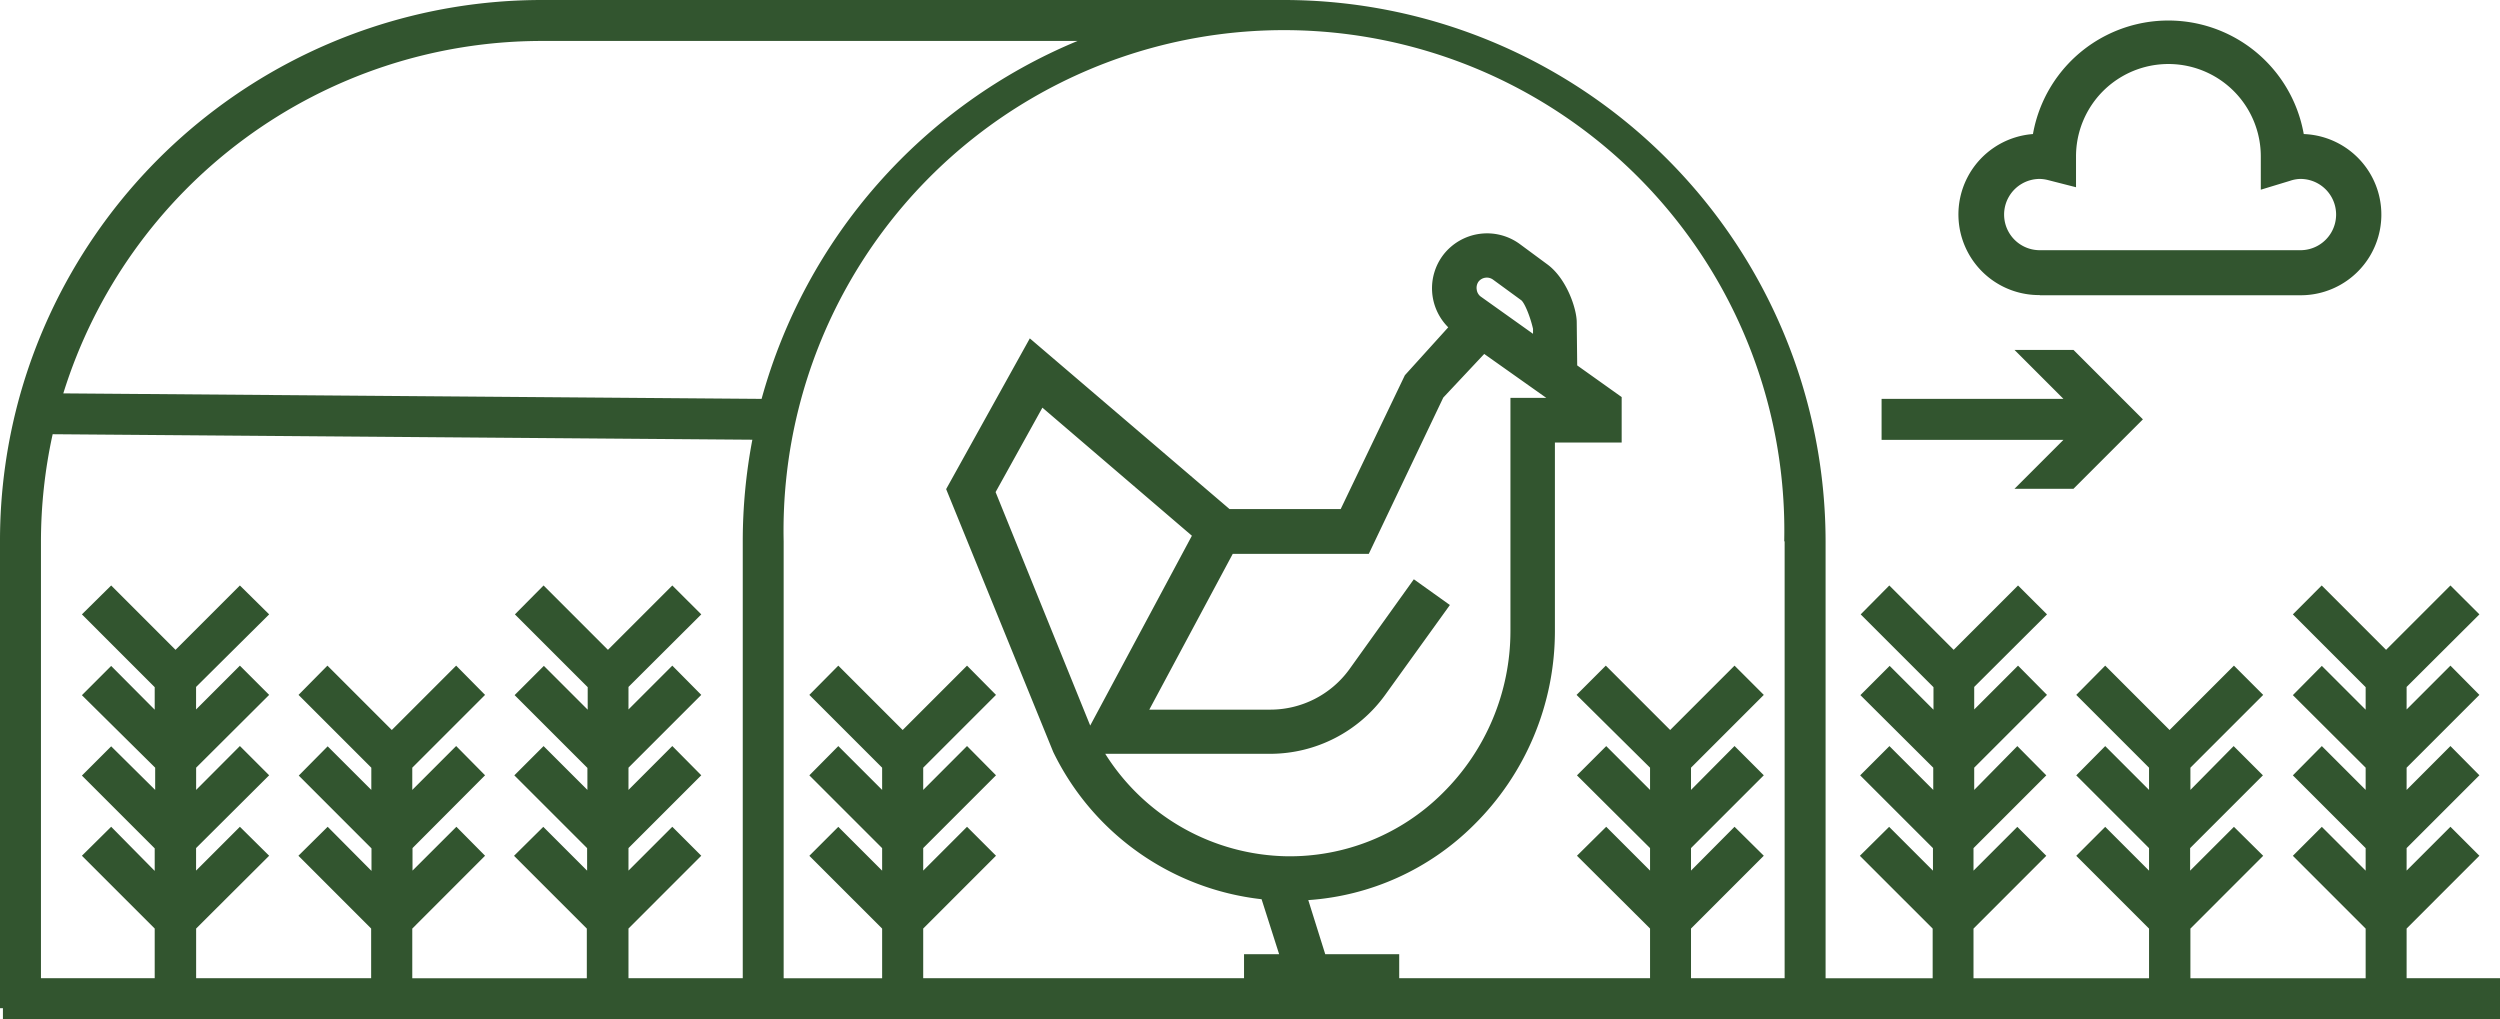 <svg xmlns="http://www.w3.org/2000/svg" viewBox="0 0 427.26 174.18"><defs><style>.cls-1{fill:#32552f;}</style></defs><g id="Layer_2" data-name="Layer 2"><g id="Layer_1-2" data-name="Layer 1"><path class="cls-1" d="M348.6,50.46h44.51a13.78,13.78,0,0,0,.61-27.55,23.5,23.5,0,0,0-46.28,0,13.78,13.78,0,0,0,1.16,27.52Zm0-19.88a6.26,6.26,0,0,1,1.43.2L354.8,32V26.7a15.79,15.79,0,0,1,31.58.06l0,.46v5.2l5-1.52a5.79,5.79,0,0,1,1.78-.32,6.09,6.09,0,0,1,0,12.18H348.6a6.09,6.09,0,1,1,0-12.18Z"/><path class="cls-1" d="M411.3,167.18v-8.49l12.44-12.44-4.95-4.95-7.49,7.49v-3.85l12.44-12.44-4.95-5L411.3,135V131.2l12.44-12.44-4.95-5-7.49,7.49v-3.85L423.74,105l-4.95-4.94-11,11-11-11L391.86,105l12.44,12.44v3.85l-7.49-7.49-4.95,5L404.3,131.2V135l-7.49-7.49-4.95,5,12.44,12.44v3.85l-7.49-7.49-4.95,4.95,12.44,12.44v8.49H374.35v-8.49l12.44-12.44-5-4.95-7.49,7.49v-3.85l12.44-12.44-5-5L374.35,135V131.2l12.44-12.44-5-5-11,11-11-11-4.95,5,12.44,12.44V135l-7.49-7.49-4.95,5,12.44,12.44v3.85l-7.49-7.49-4.95,4.95,12.44,12.44v8.49h-30v-8.49l12.44-12.44-4.95-4.95-7.49,7.49v-3.85l12.44-12.44-4.95-5L337.4,135V131.2l12.44-12.44-4.95-5-7.49,7.49v-3.85L349.84,105l-4.95-4.94-11,11-11-11L318,105l12.44,12.44v3.85l-7.49-7.49-5,5L330.4,131.2V135l-7.49-7.49-5,5,12.44,12.44v3.85l-7.49-7.49-5,4.95,12.44,12.44v8.49H312V92.52A92.62,92.62,0,0,0,219.45,0H92.52a92.69,92.69,0,0,0-89,67.17h0A92.21,92.21,0,0,0,0,92.52V172.3H.5v1.88H427.26v-7ZM305,92.52v74.66H289v-8.49l12.44-12.44-5-4.95L289,148.79v-3.85l12.44-12.44-5-5L289,135V131.2l12.44-12.44-5-5-11,11-11-11-5,5L282,131.2V135l-7.49-7.49-5,5L282,144.94v3.85l-7.49-7.49-5,4.95L282,158.69v8.49H239.13v-4.1H226.49l-2.9-9.25A44.33,44.33,0,0,0,251.88,141a46.55,46.55,0,0,0,13.86-33.13V75.63h11.41V67.86l-7.6-5.41-.08-7.38c0-2.25-1.68-7.41-5-9.87l-4.77-3.52a9.46,9.46,0,0,0-13,1.83,9.42,9.42,0,0,0,.81,12.43l-7.41,8.19L229.13,87h-19L176,57.83l-14.3,25.76L180,128.51a45.16,45.16,0,0,0,35.61,25.17l3,9.4h-6v4.1H157.78v-8.49l12.44-12.44-4.95-4.95-7.49,7.49v-3.85l12.44-12.44-4.95-5L157.78,135V131.2l12.44-12.44-4.95-5-11,11-11-11-4.95,5,12.44,12.44V135l-7.49-7.49-4.95,5,12.44,12.44v3.85l-7.49-7.49-4.95,4.95,12.44,12.44v8.49H133.93V92.52a85.52,85.52,0,1,1,171,0ZM241.63,99l-11,15.36a16.69,16.69,0,0,1-13.5,6.92H196.42l14.26-26.62h23.25l12.73-26.71,7-7.46L264.27,68h-6.13v39.86a38.93,38.93,0,0,1-11.6,27.7,37,37,0,0,1-26.65,10.78,37.42,37.42,0,0,1-31-17.51h28.18a24.27,24.27,0,0,0,19.67-10.08l11.05-15.35Zm-55.31,25L170.15,84.1l8-14.43,25.55,21.89Zm66.35-75.85a1.81,1.81,0,0,1,2.51-.35L260,51.32c.59.5,1.54,2.84,2,4.88v.85l-9-6.41a1.77,1.77,0,0,1-.62-1.14A1.84,1.84,0,0,1,252.67,48.15ZM107.41,158.69l12.44-12.44-4.95-4.95-7.49,7.49v-3.85l12.44-12.44-4.95-5L107.41,135V131.2l12.44-12.44-4.95-5-7.49,7.49v-3.85L119.85,105l-4.95-4.94-11,11-11-11L88,105l12.44,12.44v3.85l-7.49-7.49-5,5,12.44,12.44V135l-7.49-7.49-5,5,12.44,12.44v3.85l-7.49-7.49-5,4.95,12.44,12.44v8.49H70.46v-8.49L82.9,146.25,78,141.3l-7.5,7.49v-3.85L82.9,132.5l-4.94-5L70.46,135V131.2L82.9,118.76l-4.94-5-11,11-11-11-4.94,5L63.46,131.2V135L56,127.55l-4.94,5,12.43,12.44v3.85L56,141.3,51,146.25l12.43,12.44v8.49H33.52v-8.49L46,146.25l-5-4.95-7.49,7.49v-3.85L46,132.5l-5-5L33.52,135V131.2L46,118.76l-5-5-7.49,7.49v-3.85L46,105l-5-4.94-11,11-11-11-5,4.94,12.44,12.44v3.85L19,113.81l-5,5L26.52,131.2V135L19,127.55l-5,5,12.44,12.44v3.85L19,141.3l-5,4.95,12.44,12.44v8.49H7V92.52A85.6,85.6,0,0,1,9,74.21l119.58.94a92.91,92.91,0,0,0-1.64,17.37v74.66H107.41ZM92.52,7h91.64a92.93,92.93,0,0,0-54,61.17L10.82,67.23A85.67,85.67,0,0,1,92.52,7Z"/><polygon class="cls-1" points="344.28 83.54 354.36 83.54 366.23 71.67 354.36 59.8 344.28 59.8 352.65 68.17 321.57 68.17 321.57 75.17 352.65 75.17 344.28 83.54"/></g></g></svg>